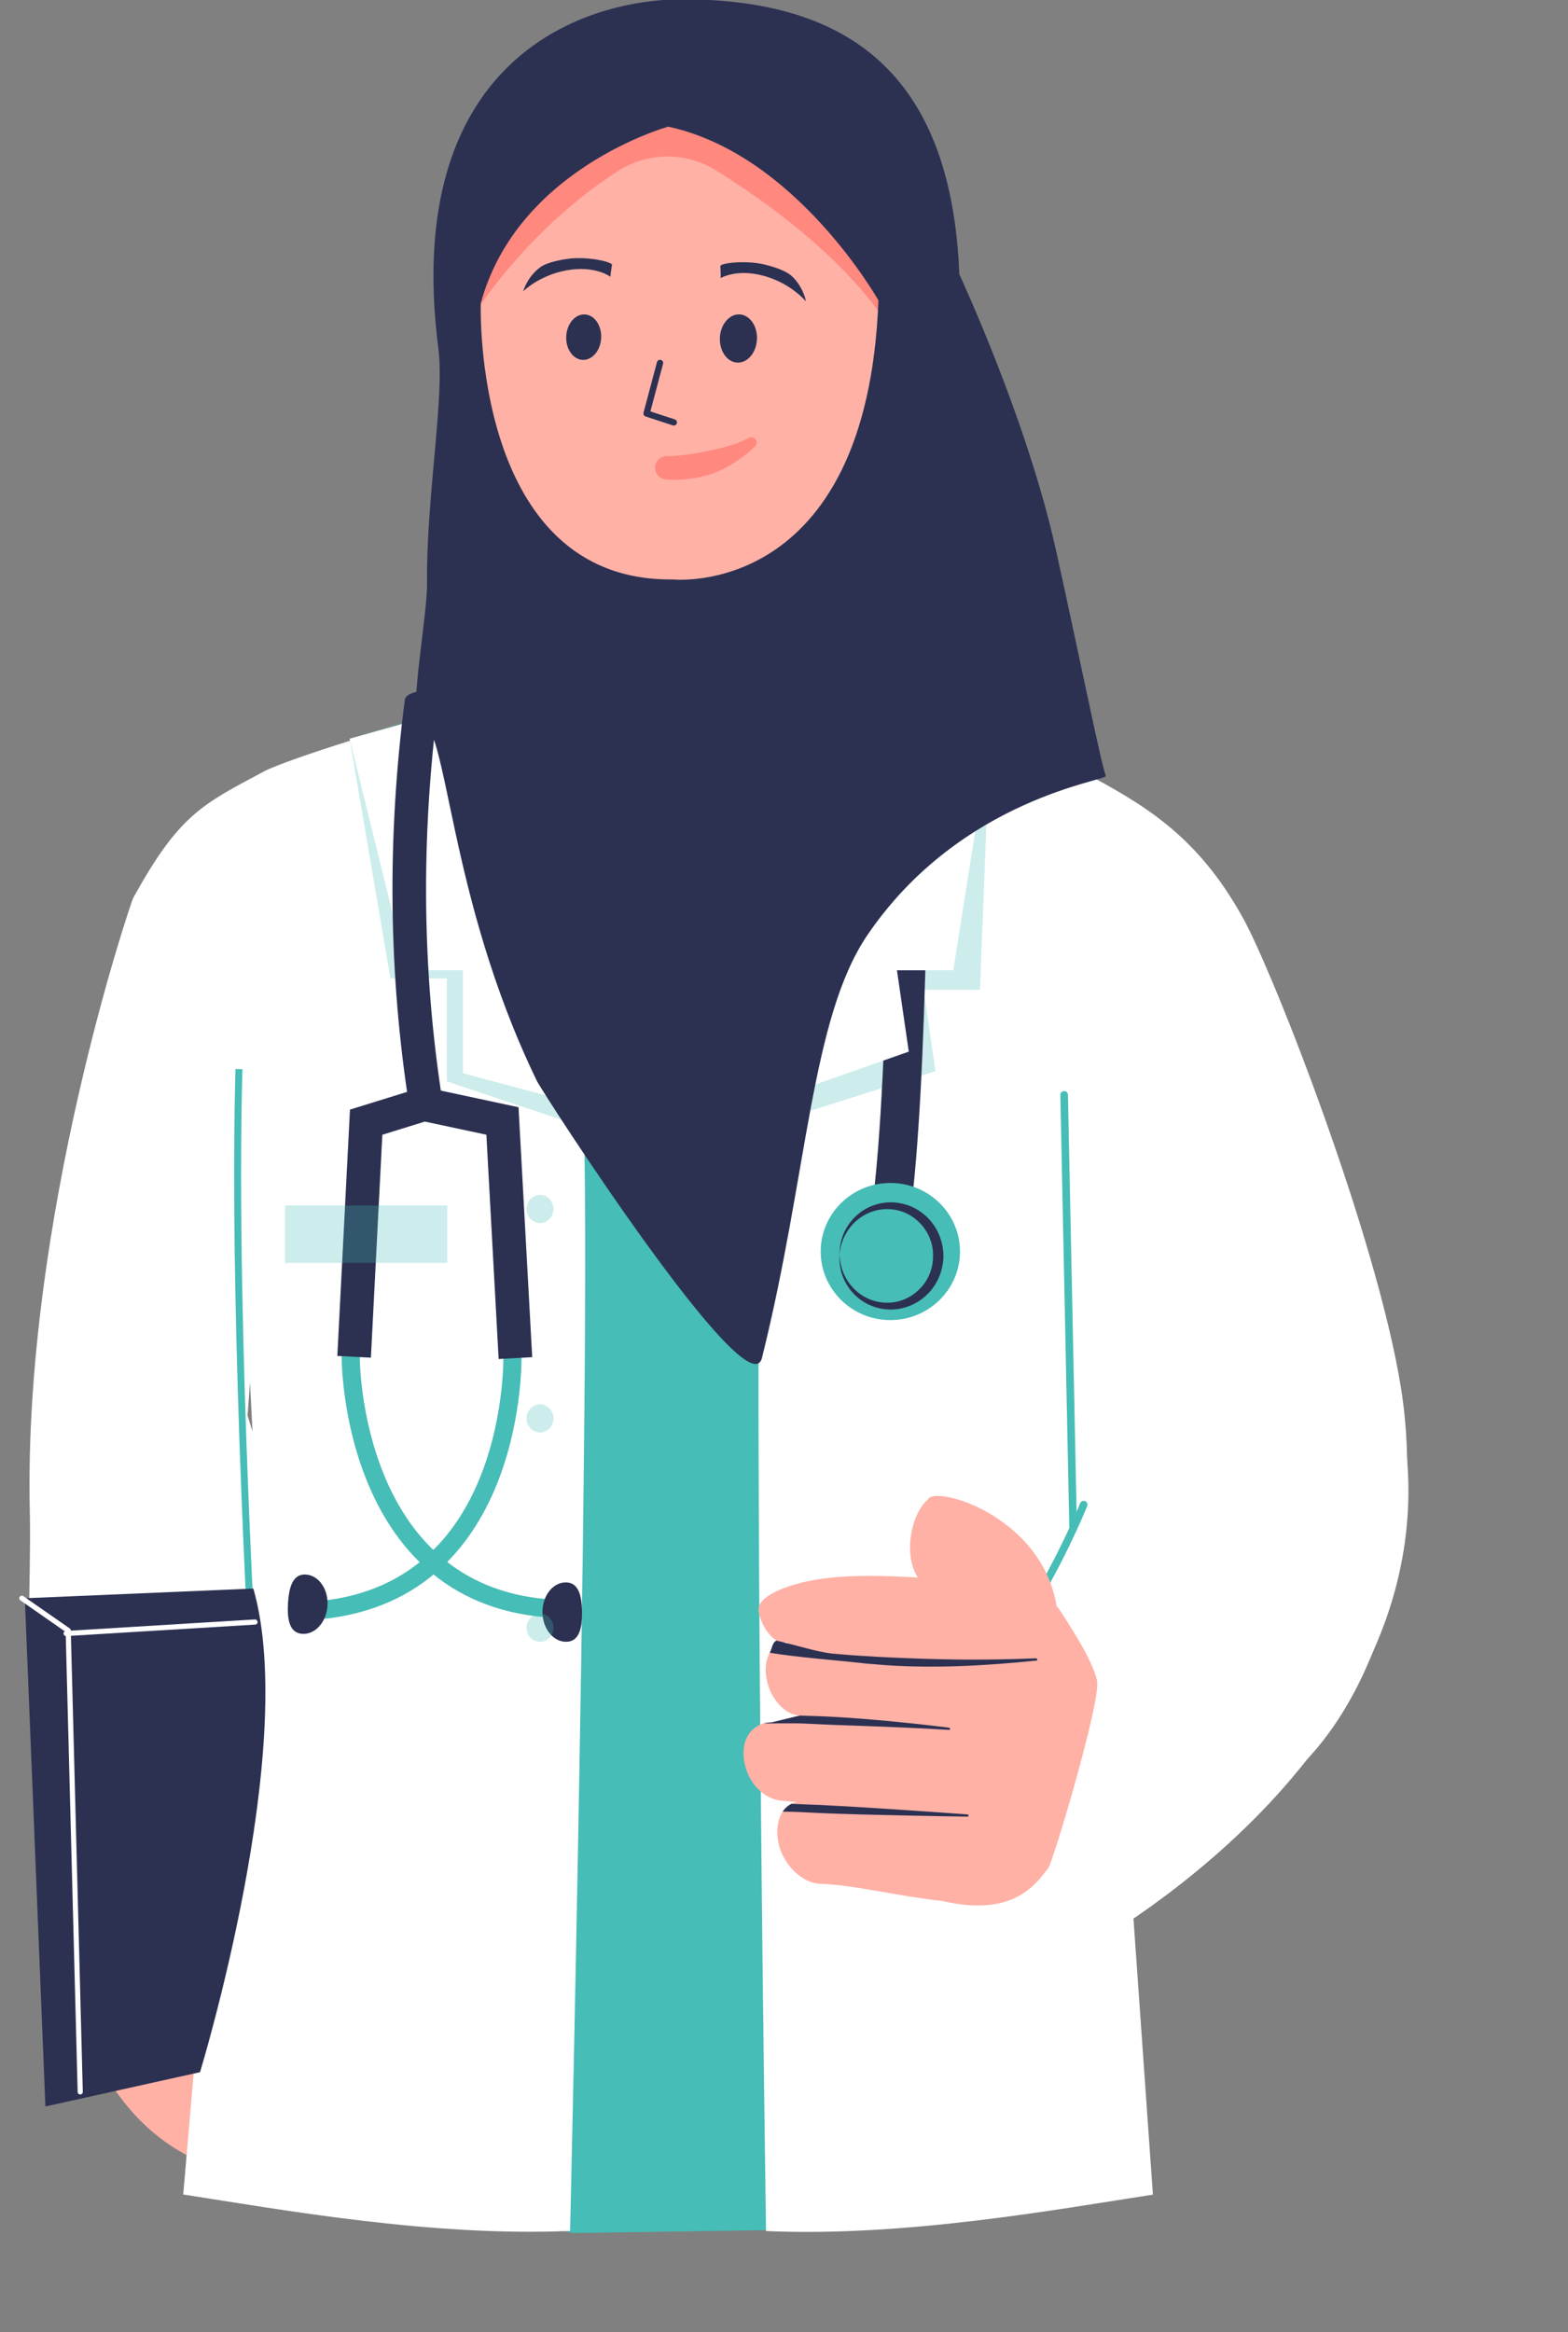 <?xml version="1.0" encoding="UTF-8"?>
<!DOCTYPE svg PUBLIC '-//W3C//DTD SVG 1.0//EN'
          'http://www.w3.org/TR/2001/REC-SVG-20010904/DTD/svg10.dtd'>
<svg clip-rule="evenodd" fill-rule="evenodd" height="5771.4" preserveAspectRatio="xMidYMid meet" stroke-linejoin="round" stroke-miterlimit="2" version="1.0" viewBox="-46.9 2.1 3882.3 5771.4" width="3882.3" xmlns="http://www.w3.org/2000/svg" xmlns:xlink="http://www.w3.org/1999/xlink" zoomAndPan="magnify"
><rect x="-46.9" y="2.1" width="3882.3" height="5771.4" fill="#808080" stroke="none"/><g
  ><g
    ><g id="change1_3"
      ><path d="M15333.3,1261.41C15333.3,1261.41 15332,1397.56 15432,1425.41L15461.3,1320.07L15418.6,1254.74L15333.3,1261.41Z" fill="#ffb1a5" transform="matrix(4.244 0 0 4.244 -64979.089 -674.867)"
      /></g
      ><g id="change2_13"
      ><path d="M4111.06,854.597L4167.77,892.776L4224,854.597C4224,854.597 4301.64,871.462 4324.08,898.397C4353.76,934.039 4279.8,966.58 4270.54,1006.83C4258.42,1059.47 4234.62,1310.38 4234.62,1310.38L4139.1,1311.8L4100.39,1303.65C4100.39,1303.65 4088.29,1002.64 4086,940.964C4084.58,902.825 3986.85,937.298 4014,904.699C4036.44,877.763 4111.06,854.597 4111.06,854.597Z" fill="#46bdb6" transform="matrix(8.212 0 0 8.287 -32618.44 -5343.024)"
      /></g
      ><g id="change3_3"
      ><path d="M1044.21,656.711C1050.38,658.21 1071.37,659.563 1093.04,661.84C1116.75,664.329 1141.29,667.768 1148.32,669.888C1189.94,682.442 1226.12,694.43 1264.02,739.293C1289.08,768.961 1382.92,915.095 1415.95,1003.74C1451.7,1099.66 1438.07,1218.08 1378.59,1270.21C1338.81,1305.08 1317.08,1319.3 1289.94,1241.09C1287.46,1233.93 1296.28,1209.46 1298.39,1169.29C1301.83,1103.76 1221.11,994.209 1215.98,983.814C1257.07,1133.06 1363.34,1521.31 1363.34,1521.31C1306.31,1542.1 1218.39,1576.92 1133.87,1589.97C1133.87,1589.97 988.199,913.088 993.649,887.439L1044.21,656.711Z" fill="#fff" transform="matrix(3.939 .786 -.786 3.939 -1366.805 -1631.18)"
      /></g
      ><g id="change3_4"
      ><path d="M3224.27,623.016C3222.9,625.499 3159.92,810.673 3163.92,980.761C3164.86,1020.6 3160.41,1085.85 3167.1,1115.76C3179.88,1172.82 3211.18,1198.72 3243.16,1197.96C3314.45,1196.29 3291.88,907.302 3292.4,905.374C3281.91,1051.51 3253.42,1379.06 3253.42,1379.06C3310.21,1387.79 3398.26,1403.82 3479.13,1400.28C3479.13,1400.28 3494.47,745.228 3484.66,722.431L3394.99,517.648C3389.54,520.181 3370.31,525.326 3350.61,531.454C3329.07,538.157 3306.93,545.894 3300.8,549.164C3264.49,568.527 3251.13,574.356 3224.27,623.016Z" fill="#fff" transform="matrix(4.244 0 0 4.244 -13400.77 -420.215)"
      /></g
      ><g id="change3_6"
      ><path d="M4669.77,940.825C4669.77,940.825 4755.77,1218.83 4781.77,1242.83C4807.77,1266.83 4767.77,1330.83 4767.77,1330.83C4767.77,1330.83 4728.06,1299.61 4676.69,1275.31C4644.33,1260 4576.35,1212.44 4562.44,1132.83C4526.44,926.825 4605.77,984.825 4605.77,984.825L4669.77,940.825Z" fill="#fff" transform="matrix(4.244 0 0 4.244 -19257.892 -505.1)"
      /></g
      ><g id="change2_9"
      ><path d="M618.25,1013.38L643.406,1161.05L678.15,1161.05L678.15,1224.48L761.318,1252.29L760.21,1179.7L653.406,1002.48L618.25,1013.38Z" fill="#46bdb6" fill-opacity=".27" transform="matrix(4.017 0 0 4.017 -1664.806 -2240.687)"
      /></g
      ><g id="change2_14"
      ><path d="M631.018,1014L636.957,1168.05L671.701,1168.05L664.417,1218.15L772.512,1252.44C772.512,1252.44 779.167,1234.15 773.031,1218.4C754.529,1170.92 702.431,1075.42 664.417,1003.52L631.018,1014Z" fill="#46bdb6" fill-opacity=".27" transform="matrix(-4.017 0 0 4.017 4938.21 -2240.687)"
      /></g
      ><g id="change3_7"
      ><path d="M618.25,1013.38L653.406,1156.05L688.15,1156.05L688.15,1219.48L759.563,1238.53C759.563,1238.53 762.89,1188.91 754.449,1170.14C736.756,1130.8 699.158,990.674 699.158,990.674L618.25,1013.38Z" fill="#fff" transform="matrix(4.017 0 0 4.017 -1664.806 -2240.687)"
      /></g
      ><g
      ><g id="change2_6"
        ><path d="M4670.93,859.015C4670.93,859.015 4670.52,892.579 4684.22,927.425C4698.11,962.794 4726.36,999.395 4783.53,1004.62L4788.57,1005.08L4789.49,994.991L4784.45,994.531C4732.11,989.751 4706.36,956.102 4693.64,923.721C4680.71,890.817 4681.05,859.131 4681.05,859.131L4681.11,854.068L4670.98,853.952L4670.93,859.015Z" fill="#46bdb6" transform="matrix(-4.437 .051 .051 4.437 21925.467 -693.125)"
        /></g
        ><g id="change2_2"
        ><path d="M4681.05,859.131C4681.05,859.131 4680.71,890.817 4693.64,923.721C4706.36,956.102 4732.11,989.751 4784.45,994.531L4789.49,994.991L4788.57,1005.08L4783.53,1004.62C4726.36,999.395 4698.11,962.794 4684.22,927.425C4670.52,892.579 4670.93,859.015 4670.93,859.015L4670.98,853.952L4681.11,854.068L4681.05,859.131Z" fill="#46bdb6" transform="matrix(4.437 -.051 .051 4.437 -19969.64 -209.276)"
        /></g
        ><g id="change4_8"
        ><path d="M4720.99,495.569C4728.43,571.555 4725.26,645.334 4711.78,716.922C4710.82,722.007 4714.17,726.912 4719.26,727.87C4724.34,728.827 4729.24,725.476 4730.2,720.391C4744,647.091 4747.27,571.547 4739.65,493.743C4739.15,488.594 4724.41,486.963 4722.89,488.948C4721.49,490.769 4720.75,493.105 4720.99,495.569Z" fill="#2c3152" transform="matrix(-4.435 -.136 -.136 4.435 22042.888 188.758)"
        /></g
        ><g id="change4_11"
        ><path d="M4676.05,859.579L4686.72,734.765C4686.72,734.765 4721.26,728.485 4721.26,728.485C4721.26,728.485 4744.75,736.561 4744.75,736.561L4747.32,861.006L4766.07,860.619L4763.23,723.085L4722.72,709.161L4669.26,718.882L4657.36,857.981L4676.05,859.579Z" fill="#2c3152" transform="matrix(-4.435 -.136 -.136 4.435 22042.888 188.758)"
        /></g
        ><g id="change4_5"
        ><path d="M4649.74,986.573C4655.95,986.573 4660.99,992.958 4660.99,1000.82C4660.99,1008.69 4655.95,1015.07 4649.74,1015.07C4643.53,1015.07 4641.99,1008.69 4641.99,1000.82C4641.99,999.717 4642.02,998.64 4642.09,997.607C4642.52,991.289 4644.4,986.573 4649.74,986.573Z" fill="#2c3152" transform="matrix(-5.156 .06 .06 5.156 25268.275 -1447.908)"
        /></g
        ><g id="change4_13"
        ><path d="M4649.74,986.573C4655.95,986.573 4660.99,992.958 4660.99,1000.82C4660.99,1008.69 4655.95,1015.07 4649.74,1015.07C4643.53,1015.07 4641.99,1008.69 4641.99,1000.82C4641.99,999.717 4642.02,998.64 4642.09,997.607C4642.52,991.289 4644.4,986.573 4649.74,986.573Z" fill="#2c3152" transform="matrix(5.148 .296 -.296 5.148 -22934.553 -2556.786)"
        /></g
        ><g id="change4_12"
        ><path d="M4448.15,490.993C4448.15,490.993 4425.5,494.761 4425.47,497.992C4425.17,531.074 4425.48,721.769 4436.47,796.306L4438.12,807.49L4460.49,804.19L4458.84,793.006C4446.91,712.158 4448.13,493.294 4448.13,493.294L4448.15,490.993Z" fill="#2c3152" transform="matrix(-4.244 0 0 4.244 21033.423 -361.177)"
        /></g
        ><g id="change2_4"
        ><path d="M4447.66,775.352C4425.16,775.352 4407.02,793.335 4407.02,815.323C4407.02,837.311 4425.16,855.294 4447.66,855.294C4470.16,855.294 4488.29,837.311 4488.29,815.323C4488.29,793.335 4470.16,775.352 4447.66,775.352Z" fill="#46bdb6" transform="matrix(-4.244 0 0 4.244 21033.423 -361.177)"
        /></g
        ><g id="change4_9"
        ><path d="M4447.66,775.352C4436.26,774.81 4425.8,778.904 4418,785.871C4409.81,793.177 4404.68,803.644 4404.2,815.323C4403.83,827.317 4408.51,838.372 4416.4,846.415C4424.27,854.453 4435.39,859.351 4447.66,859.517C4459.91,859.318 4471,854.398 4478.86,846.354C4486.71,838.315 4491.39,827.29 4491.01,815.323C4490.54,803.669 4485.42,793.227 4477.27,785.923C4469.48,778.951 4459.04,774.837 4447.66,775.352L4447.66,775.352ZM4447.66,775.352C4458.65,775.849 4468.35,780.622 4475.27,787.973C4482.02,795.156 4486,804.827 4485.58,815.323C4485.26,825.5 4480.67,834.532 4473.67,841.043C4466.9,847.352 4457.75,851.235 4447.66,851.072C4437.57,851.208 4428.46,847.294 4421.7,840.982C4414.73,834.477 4410.15,825.474 4409.84,815.323C4409.4,804.851 4413.37,795.202 4420.1,788.024C4426.99,780.667 4436.68,775.874 4447.66,775.352L4447.66,775.352Z" fill="#2c3152" transform="matrix(-.108 3.053 3.053 .108 145.202 -10556.817)"
        /></g
      ></g
      ><g id="change3_2"
      ><path d="M631.018,1014L653.406,1156.05L688.15,1156.05L680.866,1206.15C711.588,1216.94 742.309,1227.73 773.031,1238.53C778.005,1163.62 739.406,1081.66 713.758,990.674C684.534,991.872 657.254,1000.85 631.018,1014Z" fill="#fff" transform="matrix(-4.017 0 0 4.017 4938.21 -2240.687)"
      /></g
      ><g id="change2_7" transform="matrix(1.39 0 0 1.39 138.153 1144.84)"
      ><ellipse cx="828.763" cy="1330.15" fill="#46bdb6" fill-opacity=".27" rx="24" ry="25"
      /></g
      ><g id="change2_10" transform="matrix(1.39 0 0 1.39 138.153 1663.079)"
      ><ellipse cx="828.763" cy="1330.15" fill="#46bdb6" fill-opacity=".27" rx="24" ry="25"
      /></g
      ><g id="change2_5" transform="matrix(1.39 0 0 1.39 138.153 2181.318)"
      ><ellipse cx="828.763" cy="1330.15" fill="#46bdb6" fill-opacity=".27" rx="24" ry="25"
      /></g
      ><g id="change3_8"
      ><path d="M25573.1,3785.9C25573.1,3785.9 25397.6,4340.46 25538.7,4548.31C25758.9,4872.63 25774.2,5085.36 25784.5,5132.41C25806.9,5235.5 25475.5,5477.47 25475.5,5372.81C25475.5,5372.81 24704.4,4962.97 24758.1,4293.87C24811.8,3624.77 25573.1,3785.9 25573.1,3785.9Z" fill="#fff" transform="matrix(-1.125 0 0 1.125 31290.1 -1214.468)"
      /></g
      ><g id="change2_11"
      ><path d="M25199.7,4070.41C25199.7,4070.41 25239.2,4273.55 25341.3,4479.63C25343.4,4483.76 25348.4,4485.45 25352.5,4483.41C25356.6,4481.36 25358.3,4476.34 25356.3,4472.2C25255.3,4268.25 25216.1,4067.21 25216.1,4067.21C25215.2,4062.68 25210.8,4059.72 25206.3,4060.6C25201.7,4061.48 25198.8,4065.88 25199.7,4070.41Z" fill="#46bdb6" transform="matrix(-1.106 -.205 -.205 1.106 31350.27 4392.942)"
      /></g
      ><g id="change2_3"
      ><path d="M3289.93,894.762C3289.93,894.762 3275.93,778.817 3279.93,702.853L3279.99,701.823L3275.93,701.768L3275.88,702.798C3271.88,778.834 3285.88,894.889 3285.88,894.889L3286.01,895.917L3290.05,895.791L3289.93,894.762Z" fill="#46bdb6" transform="matrix(4.244 0 0 8.356 -13366.946 -3216.555)"
      /></g
      ><g id="change2_8"
      ><path d="M4676.18,1119.94C4676.18,1119.94 4658.35,1224.37 4643.43,1251.21L4642.32,1253.21L4646.32,1255.44L4647.43,1253.44C4662.52,1226.29 4680.69,1120.71 4680.69,1120.71L4681.08,1118.46L4676.57,1117.68L4676.18,1119.94Z" fill="#46bdb6" transform="matrix(4.244 0 0 4.244 -19257.892 -505.1)"
      /></g
      ><g id="change2_1"
      ><path d="M1032.96 1246.22H1132.96V1270.147H1032.96z" fill="#46bdb6" fill-opacity=".27" transform="matrix(4.017 0 0 5.931 -3490.55 -4406.11)"
      /></g
      ><g id="change4_14"
      ><path d="M15433.8,1045.74L15313.8,1051.41L15324.6,1347.74L15405.8,1327.74C15405.8,1327.74 15457.8,1138.74 15433.8,1045.74Z" fill="#2c3152" transform="matrix(4.715 0 0 4.244 -72189.997 -505.1)"
      /></g
      ><g id="change3_5"
      ><path d="M15299,1052.64L15325.4,1071.04C15325.8,1086.7 15332.4,1339.28 15332.4,1339.28C15332.4,1340.11 15333.1,1340.76 15333.9,1340.74C15334.8,1340.72 15335.4,1340.03 15335.4,1339.2L15328.4,1070.2C15328.4,1069.72 15328.2,1069.28 15327.8,1069.01L15300.7,1050.17C15300,1049.7 15299.1,1049.87 15298.6,1050.55C15298.1,1051.23 15298.3,1052.17 15299,1052.64Z" fill="#fff" transform="matrix(4.244 0 0 4.244 -64925.327 -505.1)"
      /></g
      ><g id="change3_1"
      ><path d="M15325,1074.74L15437,1065.74C15437.9,1065.67 15438.5,1064.95 15438.4,1064.12C15438.3,1063.29 15437.6,1062.67 15436.8,1062.74L15324.8,1071.74C15324,1071.81 15323.3,1072.53 15323.4,1073.36C15323.5,1074.19 15324.2,1074.8 15325,1074.74Z" fill="#fff" transform="matrix(4.169 .087 -.089 4.243 -63677.213 -1842.72)"
      /></g
      ><g id="change1_1"
      ><path d="M1329.26,824.354C1330.8,820.476 1359.75,831.315 1358.1,857.821C1346.62,854.035 1331.37,850.115 1326.86,844.449C1322.2,838.603 1325.16,827.389 1329.26,824.354Z" fill="#ffb1a5" transform="matrix(10.579 -.672 .53 10.16 -12248.642 -3769.176)"
      /></g
      ><g id="change1_2"
      ><path d="M4188.87,1145.22C4187.44,1144.12 4186.7,1141.48 4187.15,1138.58C4187.15,1138.58 4187.15,1138.58 4187.15,1138.58C4187.72,1134.94 4195.22,1133.86 4197.45,1133.66C4204.2,1133.05 4211.72,1134.73 4218.15,1136.12L4218.15,1136.12C4222.17,1136.03 4226.64,1136.71 4231.26,1138.63C4232.29,1139.06 4235.66,1142.11 4236.32,1145.45C4236.92,1148.44 4238.57,1155.7 4238.01,1159.76C4238.01,1159.76 4238.01,1159.76 4238.01,1159.76C4237.44,1163.82 4219.89,1194.29 4218.76,1195.38C4215.64,1198.39 4210,1204.24 4199.55,1199.45C4192.49,1197.46 4185.99,1194.25 4180.74,1193.33C4177.68,1192.8 4175.74,1188.47 4176.42,1184.07C4176.42,1184.07 4176.42,1184.07 4176.42,1184.07C4177.06,1180 4179.41,1176.91 4181.84,1176.78L4179.89,1176.26C4177.02,1175.84 4174.98,1172.48 4175.73,1167.68C4175.73,1167.68 4175.73,1167.68 4175.73,1167.68C4176.48,1162.88 4179.65,1160.16 4182.52,1160.58L4187.61,1159.86C4185.19,1159.5 4183.74,1155.92 4184.37,1151.87C4184.37,1151.87 4184.37,1151.87 4184.37,1151.87C4184.91,1148.39 4186.81,1145.69 4188.87,1145.22ZM4188.87,1145.22C4189.23,1145.5 4189.63,1145.68 4190.07,1145.75L4189.9,1145.18C4189.55,1145.13 4189.21,1145.14 4188.87,1145.22Z" fill="#ffb1a5" transform="matrix(14.596 -1.675 4.498 12.103 -64405.268 -2776.438)"
      /></g
      ><g id="change4_7"
      ><path d="M4180.87,1176.99C4180.2,1177.24 4179.55,1177.7 4178.97,1178.33C4180.11,1178.51 4180.96,1178.64 4181.32,1178.72C4182.57,1178.98 4183.83,1179.23 4185.09,1179.47C4186.03,1179.66 4186.98,1179.83 4187.92,1180C4190.18,1180.41 4192.41,1180.8 4194.53,1181.15C4202.47,1182.49 4208.71,1183.47 4208.71,1183.47C4208.84,1183.49 4208.96,1183.41 4208.98,1183.29C4209,1183.16 4208.9,1183.04 4208.77,1183.01C4208.77,1183.01 4202.59,1181.57 4194.7,1179.82C4192.6,1179.36 4190.39,1178.88 4188.13,1178.41C4187.19,1178.21 4186.25,1178.02 4185.31,1177.83C4184.05,1177.59 4182.78,1177.35 4181.54,1177.12C4181.38,1177.09 4181.16,1177.05 4180.87,1176.99ZM4187.56,1159.87L4182.52,1160.58C4182.08,1160.52 4181.64,1160.53 4181.2,1160.6C4184.19,1160.99 4186.76,1161.34 4187.53,1161.49C4189.06,1161.8 4190.62,1162.11 4192.2,1162.41C4193.74,1162.7 4195.3,1162.98 4196.89,1163.27C4199.18,1163.69 4201.52,1164.13 4203.91,1164.6C4206.21,1165.05 4208.55,1165.51 4210.93,1166.03C4211.06,1166.07 4211.19,1165.99 4211.21,1165.87C4211.24,1165.75 4211.15,1165.62 4211.02,1165.58C4207.06,1164.4 4203.2,1163.32 4199.44,1162.38C4197.59,1161.92 4195.77,1161.49 4193.98,1161.1C4193.2,1160.93 4192.42,1160.77 4191.64,1160.62C4190.58,1160.41 4189.54,1160.22 4188.5,1160.05C4188.33,1160.02 4188,1159.95 4187.56,1159.87ZM4188.29,1144.65C4187.51,1144.89 4187.11,1146.08 4186.46,1146.87C4189.81,1148.16 4197.73,1150.11 4198.93,1150.46C4200.64,1150.96 4202.36,1151.41 4204.09,1151.81C4205.24,1152.08 4206.39,1152.32 4207.55,1152.54C4208.42,1152.7 4209.29,1152.85 4210.17,1152.98C4212.2,1153.3 4214.24,1153.55 4216.28,1153.75C4220.63,1154.17 4224.98,1154.35 4229.36,1154.42C4229.49,1154.42 4229.6,1154.33 4229.6,1154.2C4229.59,1154.07 4229.48,1153.96 4229.35,1153.95C4226.73,1153.73 4224.14,1153.45 4221.54,1153.12C4218.94,1152.8 4216.35,1152.41 4213.77,1151.98C4212.05,1151.7 4210.33,1151.38 4208.62,1151.06C4206.9,1150.74 4205.19,1150.4 4203.48,1150.05C4201.2,1149.57 4198.93,1149.05 4196.66,1148.47C4194.41,1147.89 4191,1145.88 4188.29,1144.65Z" fill="#2c3152" transform="matrix(14.596 -1.675 4.498 12.103 -64405.268 -2776.438)"
      /></g
      ><g id="change2_12"
      ><path d="M25482,3665.1L25265.9,4165.09C25264.8,4167.5 25267.4,4170.99 25271.6,4172.89C25275.8,4174.79 25280.1,4174.38 25281.2,4171.97L25497.2,3671.98C25498.3,3669.57 25495.8,3666.08 25491.6,3664.18C25487.4,3662.28 25483.1,3662.69 25482,3665.1Z" fill="#46bdb6" transform="matrix(-1.049 -.773 -.409 1.803 30826.898 15800.583)"
      /></g
      ><g id="change1_4"
      ><path d="M590.298,3034.77C646.163,3053.45 783.958,3098.02 783.958,3203.74C783.958,3253.93 772.952,3295.14 753.575,3327.68C716.051,3390.7 647.135,3421.18 565.971,3421.18C502.976,3421.18 448.975,3402.81 411.677,3365.12C376.105,3329.18 357.23,3275.67 357.23,3203.74C357.23,3155.95 400.517,3118.54 448.767,3091.68C509.512,3057.87 541.908,3018.59 590.298,3034.77Z" fill="#ffb1a5" transform="matrix(2.469 0 0 3.346 232.858 -9998.034)"
      /></g
      ><g id="change5_1"
      ><path d="M1767.2,8412.82C1767.2,8412.82 1797.72,8363.41 1851.32,8329C1868.71,8317.89 1890.94,8317.74 1908.48,8328.62C1936.46,8346.08 1979.41,8376.7 2005.2,8413.48C2005.2,8413.48 2029.2,8364.15 2020.54,8351.48C2011.87,8338.82 1882.54,8270.82 1882.54,8270.82C1827.65,8301.11 1786.31,8348.08 1754.54,8406.82L1767.2,8412.82Z" fill="#ff887f" transform="matrix(4.244 0 0 4.244 -6373.717 -34923.021)"
      /></g
      ><g id="change4_6"
      ><path d="M2050.43,8389.19C2050.43,8389.22 2089.9,8473.66 2106.82,8550.07C2120.43,8611.53 2133.96,8678.66 2135.95,8681.65C2137.85,8684.49 2051.75,8694.04 1996.98,8774.25C1963.66,8823.04 1962.02,8914.1 1935.29,9021.05C1927.48,9052.31 1807.38,8866.57 1803.95,8859.48C1751.06,8750.27 1752.63,8650.73 1735.1,8647.79C1729.29,8646.81 1740.09,8587.27 1739.9,8569.91C1739.35,8519.26 1750.23,8461.56 1746.52,8432.68C1725.14,8266.5 1828,8228.9 1888.97,8228.9C1983.42,8228.9 2045.76,8270.25 2050.43,8389.19ZM1880.58,8303.15C1880.58,8303.15 1792.58,8327.48 1771.25,8406.15C1771.25,8406.15 1765.91,8568.48 1883.25,8567.15C1883.25,8567.15 1996.58,8579.15 2003.25,8404.48C2003.25,8404.48 1955.25,8319.15 1880.58,8303.15Z" fill="#2c3152" transform="matrix(4.244 0 0 4.244 -6373.717 -34923.021)"
      /></g
      ><g id="change5_2"
      ><path d="M12857.4,373.664C12857.4,373.664 12863.5,370.253 12873,367.19C12874.8,366.632 12876.6,366.046 12878.5,365.456C12880.3,364.909 12882.2,364.293 12884.1,363.748C12890,362.102 12896.4,360.584 12903.7,360.383C12905.4,360.581 12907,359.356 12907.2,357.649C12907.4,355.942 12906.1,354.395 12904.4,354.196C12897.6,352.368 12891.2,351.633 12885.1,351.566C12882.1,351.534 12879.3,351.725 12876.7,352.086C12873.7,352.486 12870.9,353.149 12868.4,353.896C12856.9,357.279 12850,362.248 12850,362.248C12846.9,364.283 12846,368.494 12848,371.645C12850.1,374.795 12854.3,375.7 12857.4,373.664Z" fill="#ff887f" transform="matrix(3.731 -2.023 -2.023 -3.731 -45609.07 28535.524)"
      /></g
      ><g id="change4_1"
      ><path d="M5167,478.181C5167,478.181 5156.49,461.601 5132.06,461.612C5109.05,461.622 5093.1,476.721 5093.1,476.721C5093.1,476.721 5098.79,460.964 5110.89,452.696C5118.04,447.803 5131.88,448.34 5136.07,448.696C5152.4,450.085 5171.17,461.563 5170.13,464.816C5170.13,464.816 5167,476.467 5167,478.181Z" fill="#2c3152" transform="matrix(2.918 -.523 .411 2.075 -13809.14 2397.266)"
      /></g
      ><g id="change4_10"
      ><path d="M5167,478.181C5167,478.181 5156.49,461.601 5132.06,461.612C5109.05,461.622 5093.1,476.721 5093.1,476.721C5093.1,476.721 5098.79,460.964 5110.89,452.696C5118.04,447.803 5131.88,448.34 5136.07,448.696C5152.4,450.085 5171.17,461.563 5170.13,464.816C5170.13,464.816 5167,476.467 5167,478.181Z" fill="#2c3152" transform="matrix(-2.849 -.819 -.621 2.022 16754.993 3955.272)"
      /></g
      ><g id="change4_4"
      ><path d="M1341.26,387.264L1334.76,417.764C1334.55,418.738 1335.14,419.706 1336.11,419.968L1352.61,424.468C1353.61,424.741 1354.64,424.15 1354.91,423.15C1355.18,422.15 1354.59,421.116 1353.59,420.843L1338.81,416.81C1338.81,416.81 1344.94,388.047 1344.94,388.047C1345.15,387.033 1344.51,386.034 1343.49,385.818C1342.48,385.602 1341.48,386.25 1341.26,387.264Z" fill="#2c3152" transform="matrix(4.145 .207 -.207 4.145 -3899.634 -984.653)"
      /></g
      ><g id="change4_2" transform="matrix(4.325 .211 -.211 4.325 -4103.642 -1191.002)"
      ><ellipse cx="1291.92" cy="405.739" fill="#2c3152" rx="10" ry="13"
      /></g
      ><g id="change4_3" transform="matrix(4.587 .223 -.223 4.587 -4054.153 -1309.474)"
      ><ellipse cx="1291.92" cy="405.739" fill="#2c3152" rx="10" ry="13"
      /></g
    ></g
  ></g
></svg
>
